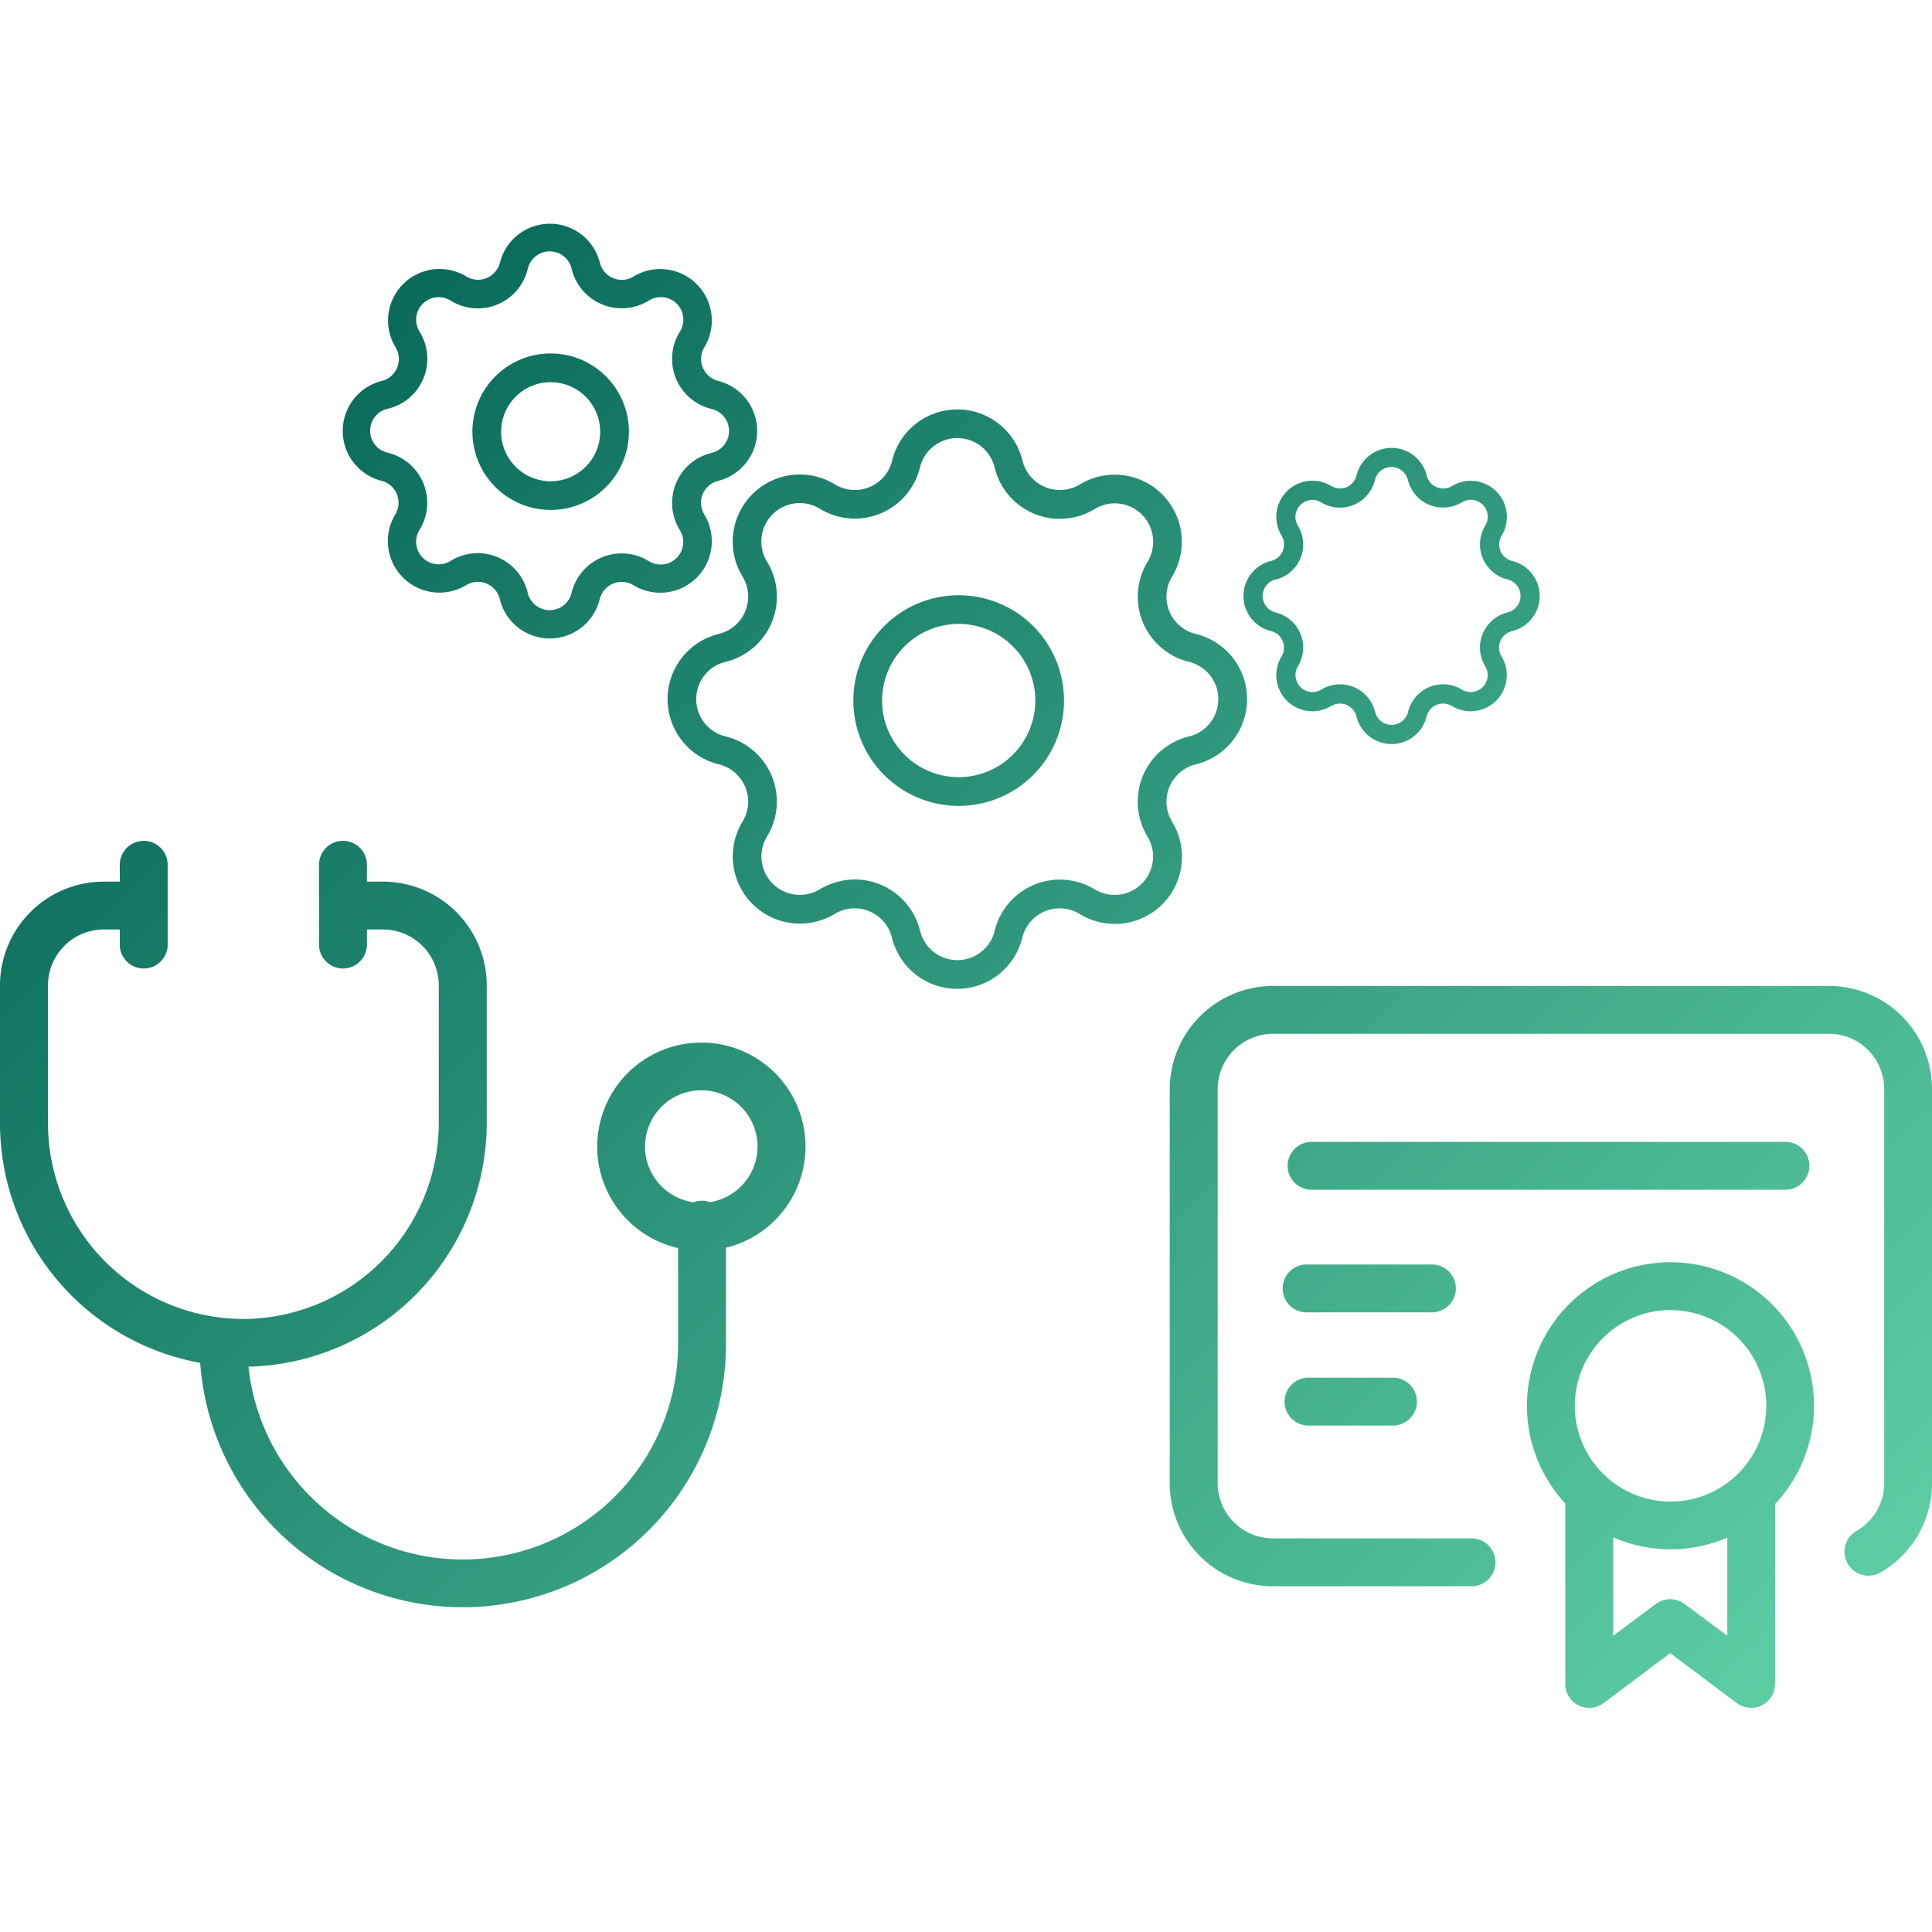 <svg viewBox="0 0 600 600" xmlns="http://www.w3.org/2000/svg" xmlns:xlink="http://www.w3.org/1999/xlink"><linearGradient id="a" gradientUnits="userSpaceOnUse" x1="432.21" x2="-43.4" y1="673.19" y2="197.58"><stop offset="0" stop-color="#5fd0a6"/><stop offset="1" stop-color="#046455"/></linearGradient><linearGradient id="b" x1="579.05" x2="103.45" xlink:href="#a" y1="526.34" y2="50.74"/><linearGradient id="c" x1="593.82" x2="118.21" xlink:href="#a" y1="511.58" y2="35.97"/><linearGradient id="d" x1="612.11" x2="136.51" xlink:href="#a" y1="493.28" y2="17.68"/><linearGradient id="e" x1="565.32" x2="89.71" xlink:href="#a" y1="540.08" y2="64.48"/><linearGradient id="f" x1="544.8" x2="69.19" xlink:href="#a" y1="560.6" y2="85"/><linearGradient id="g" x1="295.64" x2="235.34" xlink:href="#a" y1="303.29" y2="242.98"/><linearGradient id="h" x1="592.78" x2="117.18" xlink:href="#a" y1="512.61" y2="37.01"/><linearGradient id="i" x1="592.79" x2="117.18" xlink:href="#a" y1="512.61" y2="37.01"/><linearGradient id="j" x1="571.16" x2="95.56" xlink:href="#a" y1="534.23" y2="58.63"/><linearGradient id="k" x1="571.17" x2="95.56" xlink:href="#a" y1="534.23" y2="58.63"/><linearGradient id="l" x1="676.24" x2="200.64" xlink:href="#a" y1="429.16" y2="-46.45"/><path d="m0 0h600v600h-600z" fill="none"/><path d="m217.81 323.79a32.31 32.31 0 0 0 -7.22 63.81v29.9a66.9 66.9 0 0 1 -133.43 6.94 75.84 75.84 0 0 0 74-75.07v-43.37a32.25 32.25 0 0 0 -32.21-32.21h-5v-4.95a7.44 7.44 0 1 0 -14.87 0v24.77a7.44 7.44 0 0 0 14.87 0v-4.95h5a17.35 17.35 0 0 1 17.31 17.34v43.31a60.94 60.94 0 0 1 -60.26 60.31h-.4a60.76 60.76 0 0 1 -60.69-60.25v-43.37a17.35 17.35 0 0 1 17.34-17.34h4.95v4.95a7.44 7.44 0 0 0 14.87 0v-24.76a7.44 7.44 0 1 0 -14.87 0v4.95h-4.99a32.25 32.25 0 0 0 -32.21 32.2v43.41a75.66 75.66 0 0 0 62.17 73.84 81.75 81.75 0 0 0 163.29-5.76v-30a32.31 32.31 0 0 0 -7.65-63.71zm2.68 49.54a7.27 7.27 0 0 0 -5.06.05 17.47 17.47 0 1 1 5.06-.05z" fill="url(#a)"/><path d="m518.8 392a44.59 44.59 0 0 0 -32.69 74.92v56a7.43 7.43 0 0 0 11.89 6l20.69-15.52 20.68 15.52a7.45 7.45 0 0 0 11.9-6v-55.83a44.57 44.57 0 0 0 -32.47-75.09zm0 14.87a29.73 29.73 0 1 1 -29.73 29.73 29.77 29.77 0 0 1 29.73-29.76zm4.35 91.26a7.44 7.44 0 0 0 -8.92 0l-13.23 9.87v-30.55a44.59 44.59 0 0 0 35.43.08v30.47z" fill="url(#b)"/><path d="m568 306.19h-172.64a32.17 32.17 0 0 0 -32.09 31.94v122.57a32 32 0 0 0 32 31.92h61.73a7.43 7.43 0 1 0 0-14.86h-61.7a17.16 17.16 0 0 1 -17.14-17.08v-122.51a17.24 17.24 0 0 1 17.22-17.12h172.62a17.16 17.16 0 0 1 17.15 17.08v122.54a17.08 17.08 0 0 1 -8.59 14.77 7.44 7.44 0 0 0 7.44 12.91 32 32 0 0 0 16-27.67v-122.58a32 32 0 0 0 -32-31.91z" fill="url(#c)"/><path d="m561.91 362.06a7.43 7.43 0 0 0 -7.44-7.43h-147.16a7.43 7.43 0 0 0 0 14.86h147.16a7.44 7.44 0 0 0 7.44-7.43z" fill="url(#d)"/><path d="m452.13 400.14a7.44 7.44 0 0 0 -7.43-7.44h-38.65a7.44 7.44 0 1 0 0 14.87h38.65a7.43 7.43 0 0 0 7.43-7.43z" fill="url(#e)"/><path d="m406.1 427.85a7.44 7.44 0 0 0 0 14.87h26.76a7.44 7.44 0 0 0 0-14.87z" fill="url(#f)"/><path d="m265.48 273.13h.01.01z" fill="url(#g)"/><path d="m364 255.18a11.65 11.65 0 0 1 -1.41-3.4 11.93 11.93 0 0 1 8.78-14.4 20.84 20.84 0 0 0 0-40.5 11.91 11.91 0 0 1 -7.37-17.79 20.85 20.85 0 0 0 -28.65-28.64 11.95 11.95 0 0 1 -17.8-7.38 20.84 20.84 0 0 0 -40.5 0 12.11 12.11 0 0 1 -1.41 3.41 11.92 11.92 0 0 1 -16.38 3.94 20.84 20.84 0 0 0 -28.64 28.66 11.93 11.93 0 0 1 -7.38 17.79 20.84 20.84 0 0 0 0 40.5 12.12 12.12 0 0 1 3.37 1.39 11.93 11.93 0 0 1 4 16.39 20.85 20.85 0 0 0 28.65 28.65 11.94 11.94 0 0 1 17.74 7.38 20.84 20.84 0 0 0 40.5 0 11.92 11.92 0 0 1 17.78-7.35 20.85 20.85 0 0 0 28.72-28.65zm-7.63 4.64a11.93 11.93 0 0 1 -16.37 16.39 20.54 20.54 0 0 0 -5.91-2.45 20.84 20.84 0 0 0 -25.19 15.32 11.92 11.92 0 0 1 -23.16 0 20.89 20.89 0 0 0 -20.21-15.95 20.63 20.63 0 0 0 -4.95.6 21.08 21.08 0 0 0 -6 2.46 11.93 11.93 0 0 1 -16.38-16.39 20.84 20.84 0 0 0 -12.86-31.1 11.91 11.91 0 0 1 0-23.16 21.08 21.08 0 0 0 5.95-2.46 20.84 20.84 0 0 0 6.93-28.64 11.93 11.93 0 0 1 16.39-16.44 21.11 21.11 0 0 0 5.95 2.47 20.83 20.83 0 0 0 25.15-15.34 11.93 11.93 0 0 1 23.17 0 20.81 20.81 0 0 0 31.12 12.93 11.93 11.93 0 0 1 16.39 16.39 21.17 21.17 0 0 0 -2.45 5.92 20.84 20.84 0 0 0 15.32 25.18 11.92 11.92 0 0 1 0 23.16 20.85 20.85 0 0 0 -12.89 31.11z" fill="url(#h)"/><path d="m297.74 184.86a32.71 32.71 0 1 0 32.7 32.7 32.7 32.7 0 0 0 -32.7-32.7zm0 56.49a23.79 23.79 0 1 1 23.78-23.79 23.79 23.79 0 0 1 -23.78 23.79z" fill="url(#i)"/><path d="m118.39 149.28a7.05 7.05 0 0 1 4.35 10.52 16 16 0 0 0 22 21.93 6.94 6.94 0 0 1 2-.83 7 7 0 0 1 8.49 5.2 15.91 15.91 0 0 0 11.74 11.73 15.68 15.68 0 0 0 3.8.46 16 16 0 0 0 15.48-12.19 7 7 0 0 1 .84-2 7 7 0 0 1 9.67-2.34 16 16 0 0 0 22-21.94 6.7 6.7 0 0 1 -.84-2 7 7 0 0 1 5.19-8.5 16 16 0 0 0 0-31 6.88 6.88 0 0 1 -2-.83 7.05 7.05 0 0 1 -2.35-9.68 16 16 0 0 0 -22-21.94 6.92 6.92 0 0 1 -2 .84 7 7 0 0 1 -8.48-5.2 16 16 0 0 0 -31 0 7.45 7.45 0 0 1 -.84 2 7 7 0 0 1 -9.67 2.32 16 16 0 0 0 -21.94 22 6.94 6.94 0 0 1 .83 2 7 7 0 0 1 -5.19 8.5 16 16 0 0 0 0 31zm2.1-22.35a15.94 15.94 0 0 0 9.88-23.82 7 7 0 0 1 9.68-9.69 15.94 15.94 0 0 0 23.83-9.86 7 7 0 0 1 13.67 0 15.74 15.74 0 0 0 1.9 4.56 16 16 0 0 0 21.93 5.3 7 7 0 0 1 9.68 9.71 16 16 0 0 0 9.86 23.87 7 7 0 0 1 0 13.67 16.27 16.27 0 0 0 -4.54 1.88 16 16 0 0 0 -5.33 21.95 7 7 0 0 1 -9.69 9.68 16 16 0 0 0 -23.82 9.82 7 7 0 0 1 -13.67 0 16 16 0 0 0 -15.49-12.22 16.18 16.18 0 0 0 -8.32 2.34 7 7 0 0 1 -9.69-9.68 16 16 0 0 0 -5.37-21.95 16.27 16.27 0 0 0 -4.54-1.88 7 7 0 0 1 0-13.68z" fill="url(#j)"/><path d="m171 158.37a24.3 24.3 0 1 0 -24.29-24.29 24.33 24.33 0 0 0 24.29 24.29zm0-39.67a15.38 15.38 0 1 1 -15.37 15.39 15.4 15.4 0 0 1 15.37-15.4z" fill="url(#k)"/><g fill="url(#l)"><path d="m394.75 196a5.28 5.28 0 0 1 1.49.62 5.29 5.29 0 0 1 1.75 7.25 11.21 11.21 0 0 0 15.41 15.39 5.4 5.4 0 0 1 1.49-.62 5.29 5.29 0 0 1 6.36 3.86 11.27 11.27 0 0 0 10.92 8.58 11.22 11.22 0 0 0 10.87-8.57 5.27 5.27 0 0 1 7.86-3.25 11.22 11.22 0 0 0 15.42-15.4 5.2 5.2 0 0 1 -.63-1.52 5.26 5.26 0 0 1 3.91-6.34 11.21 11.21 0 0 0 0-21.79 5 5 0 0 1 -1.49-.62 5.27 5.27 0 0 1 -1.76-7.24 11.22 11.22 0 0 0 -15.41-15.41 5.23 5.23 0 0 1 -1.51.62 5.27 5.27 0 0 1 -6.36-3.89 11.21 11.21 0 0 0 -21.79 0 5.27 5.27 0 0 1 -7.86 3.25 11.22 11.22 0 0 0 -15.42 15.41 5.82 5.82 0 0 1 .63 1.5 5.3 5.3 0 0 1 -3.89 6.37 11.21 11.21 0 0 0 0 21.79zm1.39-16a11 11 0 0 0 3.2-1.33 11.2 11.2 0 0 0 3.73-15.41 5.27 5.27 0 0 1 7.24-7.24 11.07 11.07 0 0 0 3.22 1.33 11.2 11.2 0 0 0 13.47-8.3 5.27 5.27 0 0 1 10.24 0 11.2 11.2 0 0 0 13.53 8.25 10.93 10.93 0 0 0 3.23-1.3 5.27 5.27 0 0 1 7.25 7.24 11.23 11.23 0 0 0 3.75 15.39 10.87 10.87 0 0 0 3.19 1.32 5.27 5.27 0 0 1 0 10.24 11.22 11.22 0 0 0 -8.26 13.53 11.5 11.5 0 0 0 1.32 3.2 5.27 5.27 0 0 1 -7.23 7.24 11.2 11.2 0 0 0 -16.73 6.93 5.27 5.27 0 0 1 -10.24 0 11.23 11.23 0 0 0 -10.9-8.57 11.21 11.21 0 0 0 -5.83 1.64 5.27 5.27 0 0 1 -7.24-7.23 11.57 11.57 0 0 0 1.32-3.19 11.22 11.22 0 0 0 -8.25-13.54 5.27 5.27 0 0 1 0-10.24z"/><path d="m432.38 202.48a17.19 17.19 0 1 0 -17.18-17.18 17.2 17.2 0 0 0 17.18 17.18zm0-28.42a11.24 11.24 0 1 1 -11.24 11.24 11.24 11.24 0 0 1 11.24-11.24z"/></g></svg>